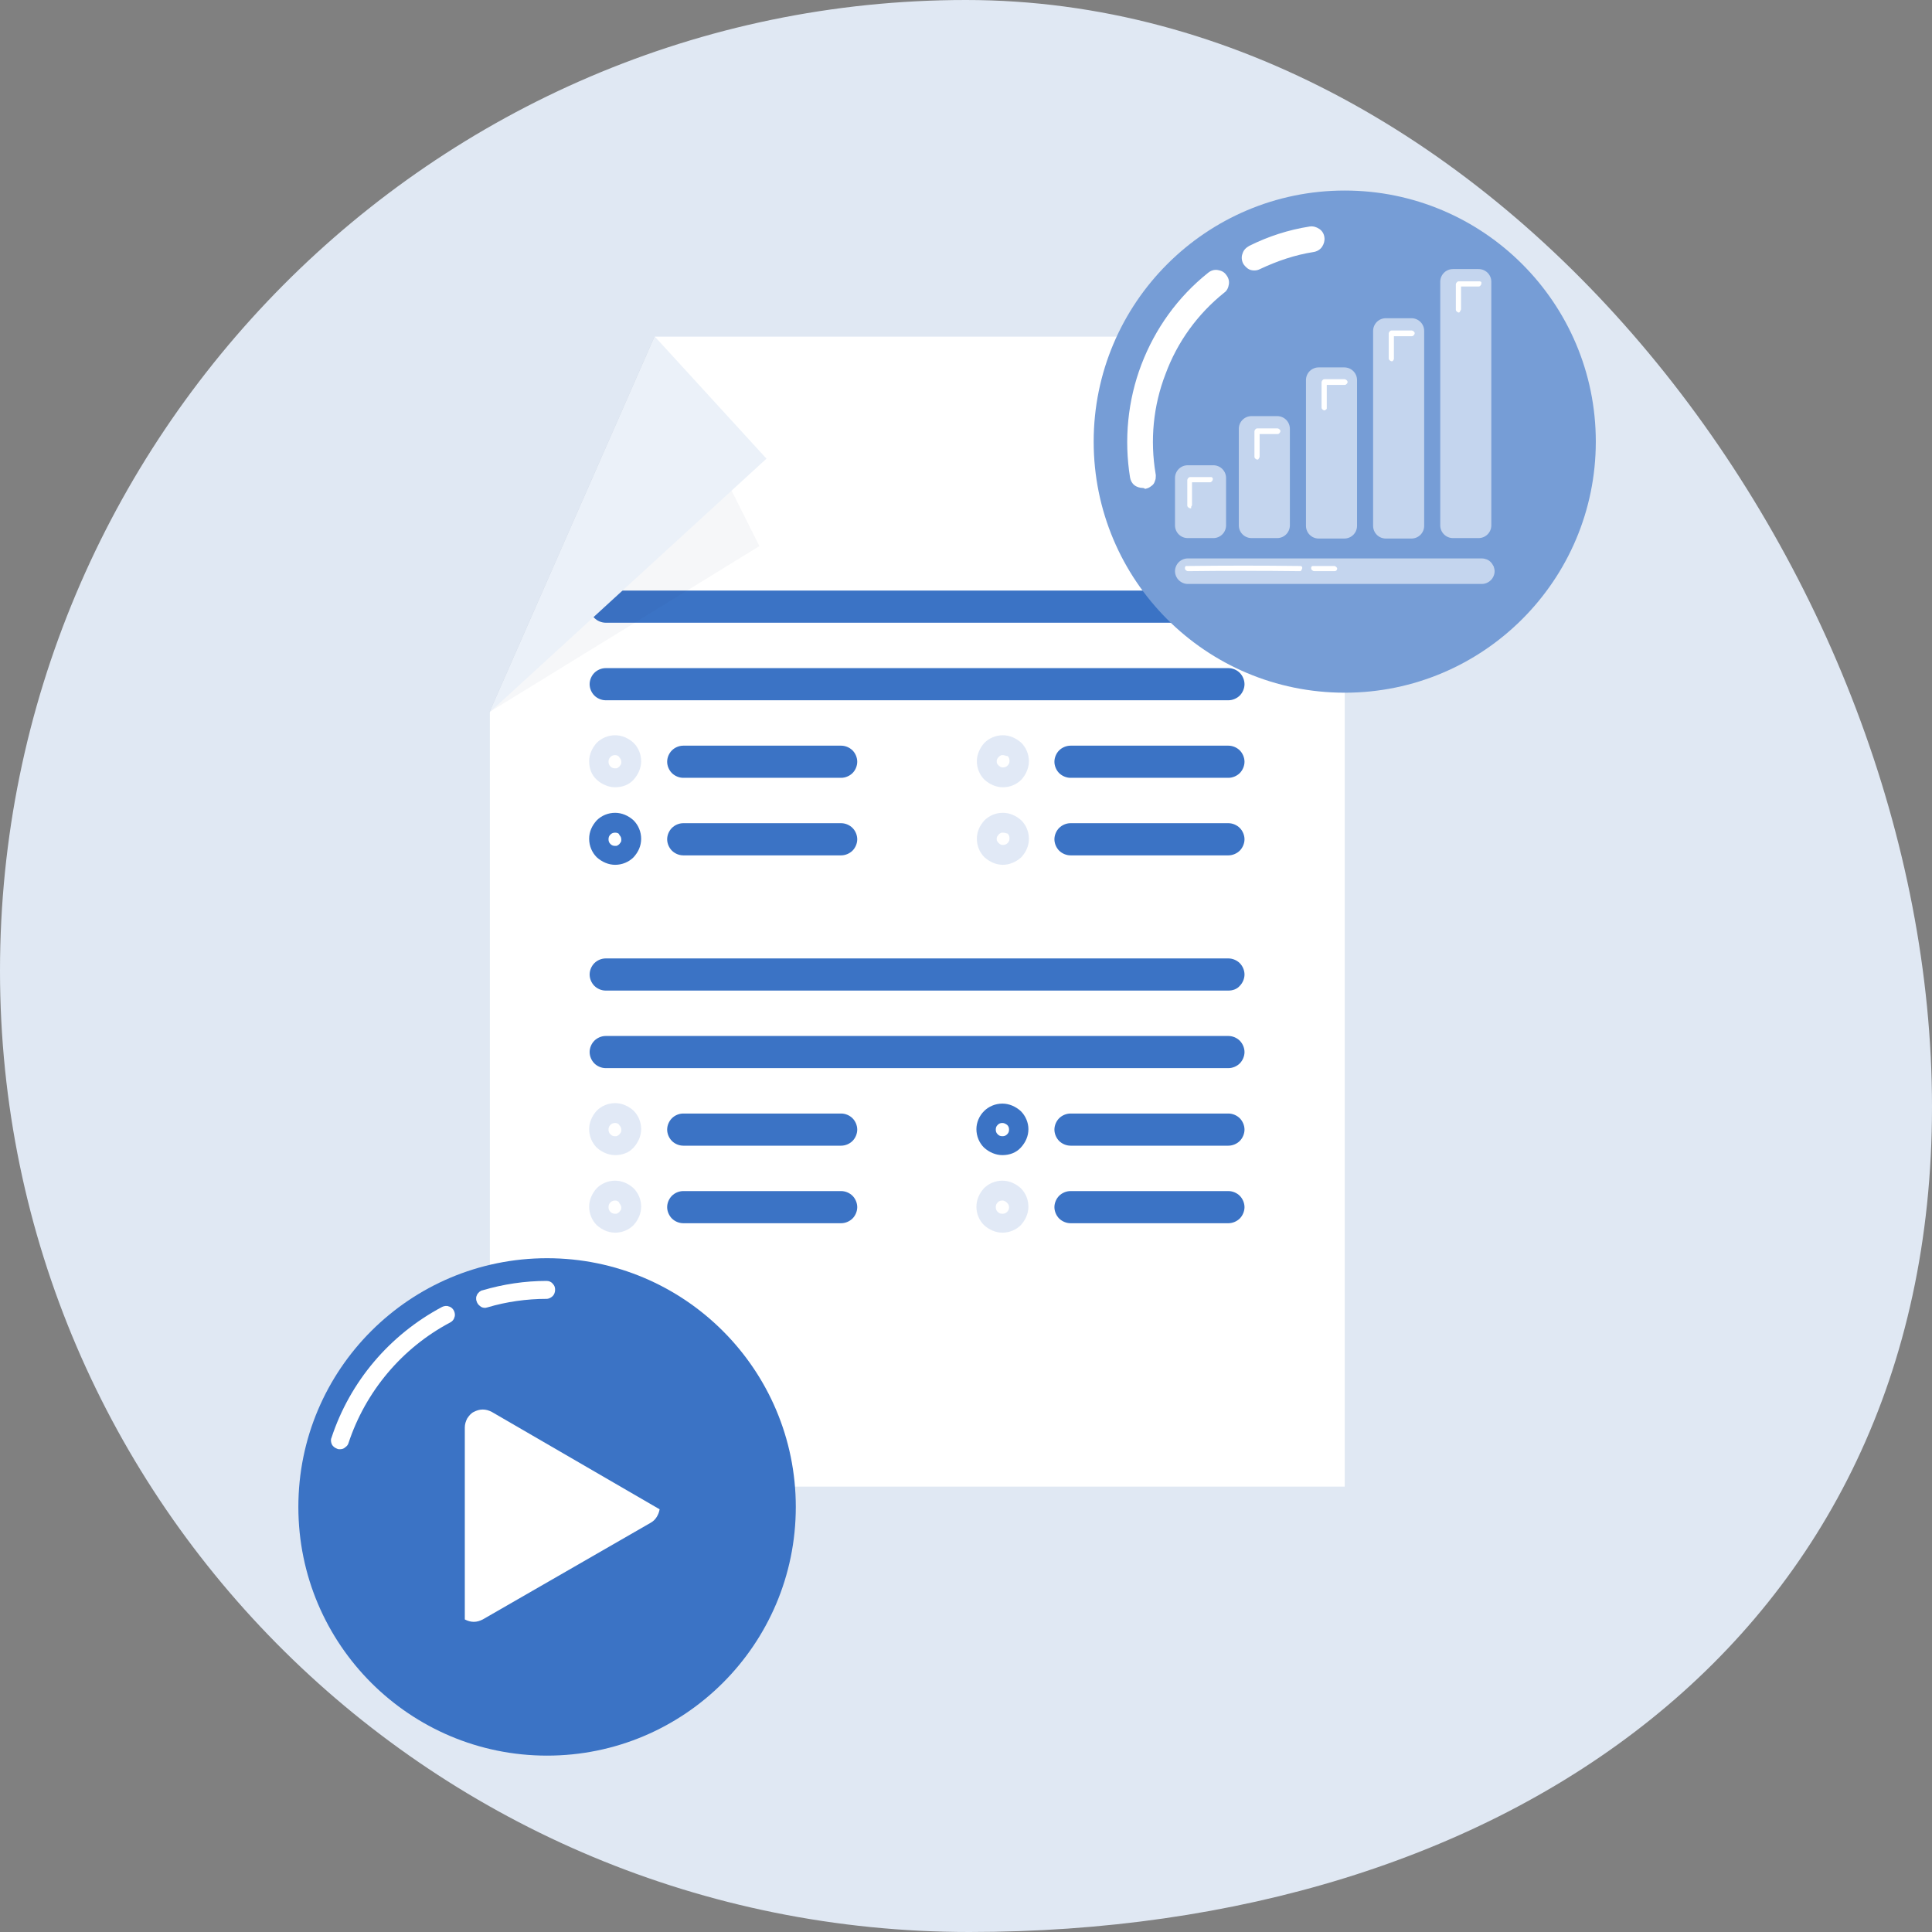 <svg width="72" height="72" viewBox="0 0 72 72" fill="none" xmlns="http://www.w3.org/2000/svg">
<rect x="0" y="0" width="72" height="72" fill="#808080" stroke="none"/>
<path d="M72 41.251C72 61.128 56 72 36.123 72C16.247 72 0 56.071 0 36.176C0 16.3 16.123 0 36 0C55.877 0 72 21.374 72 41.251Z" fill="#E0E8F3"/>
<path d="M50.114 12.546H24.405L18.256 26.537V55.401H50.114V12.546Z" fill="white"/>
<path d="M45.78 23.207H22.573C22.414 23.207 22.256 23.137 22.15 23.031C22.044 22.925 21.974 22.767 21.974 22.608C21.974 22.449 22.044 22.291 22.15 22.185C22.256 22.079 22.414 22.009 22.573 22.009H45.78C45.938 22.009 46.097 22.079 46.203 22.185C46.308 22.291 46.379 22.449 46.379 22.608C46.379 22.767 46.308 22.925 46.203 23.031C46.097 23.137 45.938 23.207 45.78 23.207Z" fill="#3B73C5"/>
<path d="M45.78 26.097H22.573C22.414 26.097 22.256 26.026 22.15 25.921C22.044 25.815 21.974 25.656 21.974 25.498C21.974 25.339 22.044 25.181 22.15 25.075C22.256 24.969 22.414 24.899 22.573 24.899H45.78C45.938 24.899 46.097 24.969 46.203 25.075C46.308 25.181 46.379 25.339 46.379 25.498C46.379 25.656 46.308 25.815 46.203 25.921C46.097 26.026 45.938 26.097 45.78 26.097Z" fill="#3B73C5"/>
<path d="M31.348 28.987H25.462C25.304 28.987 25.145 28.916 25.04 28.811C24.934 28.705 24.863 28.546 24.863 28.388C24.863 28.229 24.934 28.07 25.04 27.965C25.145 27.859 25.304 27.789 25.462 27.789H31.348C31.507 27.789 31.665 27.859 31.771 27.965C31.877 28.07 31.947 28.229 31.947 28.388C31.947 28.546 31.877 28.705 31.771 28.811C31.665 28.916 31.507 28.987 31.348 28.987Z" fill="#3B73C5"/>
<path d="M31.348 31.877H25.462C25.304 31.877 25.145 31.806 25.04 31.701C24.934 31.595 24.863 31.436 24.863 31.278C24.863 31.119 24.934 30.96 25.04 30.855C25.145 30.749 25.304 30.678 25.462 30.678H31.348C31.507 30.678 31.665 30.749 31.771 30.855C31.877 30.96 31.947 31.119 31.947 31.278C31.947 31.436 31.877 31.595 31.771 31.701C31.665 31.806 31.507 31.877 31.348 31.877Z" fill="#3B73C5"/>
<path opacity="0.5" d="M22.925 29.339C22.678 29.339 22.432 29.233 22.238 29.057C22.044 28.881 21.956 28.634 21.956 28.37C21.956 28.123 22.062 27.877 22.238 27.683C22.414 27.507 22.661 27.401 22.925 27.401C23.172 27.401 23.419 27.507 23.612 27.683C23.788 27.859 23.894 28.106 23.894 28.37C23.894 28.617 23.788 28.863 23.612 29.057C23.436 29.251 23.189 29.339 22.925 29.339ZM22.925 28.141C22.855 28.141 22.802 28.159 22.749 28.211C22.696 28.264 22.678 28.317 22.678 28.388C22.678 28.458 22.696 28.511 22.749 28.564C22.802 28.617 22.855 28.634 22.925 28.634C22.96 28.634 22.996 28.634 23.013 28.617C23.048 28.599 23.066 28.581 23.084 28.564C23.101 28.546 23.119 28.511 23.137 28.493C23.154 28.458 23.154 28.441 23.154 28.405C23.154 28.335 23.137 28.282 23.084 28.229C23.066 28.176 22.996 28.141 22.925 28.141Z" fill="#C4D5EE"/>
<path d="M22.925 32.229C22.678 32.229 22.432 32.123 22.238 31.947C22.062 31.771 21.956 31.524 21.956 31.26C21.956 30.996 22.062 30.767 22.238 30.573C22.414 30.396 22.661 30.291 22.925 30.291C23.172 30.291 23.419 30.396 23.612 30.573C23.788 30.749 23.894 30.996 23.894 31.26C23.894 31.524 23.788 31.753 23.612 31.947C23.436 32.123 23.189 32.229 22.925 32.229ZM22.925 31.031C22.855 31.031 22.802 31.049 22.749 31.101C22.696 31.154 22.678 31.207 22.678 31.278C22.678 31.348 22.696 31.401 22.749 31.454C22.802 31.507 22.855 31.524 22.925 31.524C22.96 31.524 22.996 31.524 23.013 31.507C23.048 31.489 23.066 31.471 23.084 31.454C23.101 31.436 23.119 31.401 23.137 31.383C23.154 31.348 23.154 31.33 23.154 31.295C23.154 31.225 23.137 31.172 23.084 31.119C23.066 31.049 22.996 31.031 22.925 31.031Z" fill="#3B73C5"/>
<path d="M45.78 36.916H22.573C22.414 36.916 22.256 36.846 22.15 36.74C22.044 36.634 21.974 36.476 21.974 36.317C21.974 36.158 22.044 36 22.15 35.894C22.256 35.788 22.414 35.718 22.573 35.718H45.78C45.938 35.718 46.097 35.788 46.203 35.894C46.308 36 46.379 36.158 46.379 36.317C46.379 36.476 46.308 36.634 46.203 36.74C46.097 36.863 45.938 36.916 45.78 36.916Z" fill="#3B73C5"/>
<path d="M45.78 39.806H22.573C22.414 39.806 22.256 39.736 22.15 39.63C22.044 39.524 21.974 39.366 21.974 39.207C21.974 39.048 22.044 38.89 22.15 38.784C22.256 38.678 22.414 38.608 22.573 38.608H45.78C45.938 38.608 46.097 38.678 46.203 38.784C46.308 38.89 46.379 39.048 46.379 39.207C46.379 39.366 46.308 39.524 46.203 39.63C46.097 39.736 45.938 39.806 45.78 39.806Z" fill="#3B73C5"/>
<path d="M31.348 42.696H25.462C25.304 42.696 25.145 42.626 25.04 42.52C24.934 42.414 24.863 42.255 24.863 42.097C24.863 41.938 24.934 41.78 25.04 41.674C25.145 41.568 25.304 41.498 25.462 41.498H31.348C31.507 41.498 31.665 41.568 31.771 41.674C31.877 41.78 31.947 41.938 31.947 42.097C31.947 42.255 31.877 42.414 31.771 42.52C31.665 42.626 31.507 42.696 31.348 42.696Z" fill="#3B73C5"/>
<path d="M31.348 45.586H25.462C25.304 45.586 25.145 45.515 25.04 45.41C24.934 45.304 24.863 45.145 24.863 44.987C24.863 44.828 24.934 44.67 25.04 44.564C25.145 44.458 25.304 44.388 25.462 44.388H31.348C31.507 44.388 31.665 44.458 31.771 44.564C31.877 44.67 31.947 44.828 31.947 44.987C31.947 45.145 31.877 45.304 31.771 45.41C31.665 45.515 31.507 45.586 31.348 45.586Z" fill="#3B73C5"/>
<path opacity="0.5" d="M22.925 43.048C22.678 43.048 22.432 42.943 22.238 42.767C22.062 42.59 21.956 42.344 21.956 42.079C21.956 41.833 22.062 41.586 22.238 41.392C22.414 41.216 22.661 41.11 22.925 41.11C23.172 41.11 23.419 41.216 23.612 41.392C23.788 41.568 23.894 41.815 23.894 42.079C23.894 42.326 23.788 42.573 23.612 42.767C23.436 42.96 23.189 43.048 22.925 43.048ZM22.925 41.85C22.855 41.85 22.802 41.868 22.749 41.921C22.696 41.974 22.678 42.026 22.678 42.097C22.678 42.167 22.696 42.22 22.749 42.273C22.802 42.326 22.855 42.344 22.925 42.344C22.96 42.344 22.996 42.344 23.013 42.326C23.048 42.308 23.066 42.291 23.084 42.273C23.101 42.255 23.119 42.22 23.137 42.203C23.154 42.167 23.154 42.15 23.154 42.114C23.154 42.044 23.137 41.991 23.084 41.938C23.066 41.885 22.996 41.85 22.925 41.85Z" fill="#C4D5EE"/>
<path opacity="0.5" d="M22.925 45.938C22.678 45.938 22.432 45.833 22.238 45.656C22.062 45.48 21.956 45.233 21.956 44.969C21.956 44.722 22.062 44.476 22.238 44.282C22.414 44.106 22.661 44 22.925 44C23.172 44 23.419 44.106 23.612 44.282C23.788 44.458 23.894 44.705 23.894 44.969C23.894 45.216 23.788 45.462 23.612 45.656C23.436 45.833 23.189 45.938 22.925 45.938ZM22.925 44.74C22.855 44.74 22.802 44.758 22.749 44.811C22.696 44.863 22.678 44.916 22.678 44.987C22.678 45.057 22.696 45.11 22.749 45.163C22.802 45.216 22.855 45.233 22.925 45.233C22.96 45.233 22.996 45.233 23.013 45.216C23.048 45.198 23.066 45.181 23.084 45.163C23.101 45.145 23.119 45.11 23.137 45.093C23.154 45.057 23.154 45.04 23.154 45.004C23.154 44.934 23.119 44.881 23.084 44.846C23.066 44.775 22.996 44.74 22.925 44.74Z" fill="#C4D5EE"/>
<path d="M45.78 28.987H39.894C39.736 28.987 39.577 28.916 39.471 28.811C39.366 28.705 39.295 28.546 39.295 28.388C39.295 28.229 39.366 28.07 39.471 27.965C39.577 27.859 39.736 27.789 39.894 27.789H45.78C45.938 27.789 46.097 27.859 46.203 27.965C46.308 28.07 46.379 28.229 46.379 28.388C46.379 28.546 46.308 28.705 46.203 28.811C46.097 28.916 45.938 28.987 45.78 28.987Z" fill="#3B73C5"/>
<path d="M45.78 31.877H39.894C39.736 31.877 39.577 31.806 39.471 31.701C39.366 31.595 39.295 31.436 39.295 31.278C39.295 31.119 39.366 30.96 39.471 30.855C39.577 30.749 39.736 30.678 39.894 30.678H45.78C45.938 30.678 46.097 30.749 46.203 30.855C46.308 30.96 46.379 31.119 46.379 31.278C46.379 31.436 46.308 31.595 46.203 31.701C46.097 31.806 45.938 31.877 45.78 31.877Z" fill="#3B73C5"/>
<path opacity="0.5" d="M37.374 29.339C37.128 29.339 36.881 29.233 36.687 29.057C36.511 28.881 36.405 28.634 36.405 28.37C36.405 28.123 36.511 27.877 36.687 27.683C36.863 27.507 37.11 27.401 37.374 27.401C37.621 27.401 37.868 27.507 38.062 27.683C38.238 27.859 38.344 28.106 38.344 28.37C38.344 28.617 38.238 28.863 38.062 29.057C37.868 29.251 37.621 29.339 37.374 29.339ZM37.374 28.141C37.339 28.141 37.304 28.141 37.286 28.159C37.251 28.176 37.233 28.194 37.216 28.211C37.198 28.229 37.181 28.264 37.163 28.282C37.145 28.317 37.145 28.335 37.145 28.37C37.145 28.405 37.145 28.441 37.163 28.458C37.181 28.493 37.198 28.511 37.216 28.529C37.233 28.546 37.269 28.564 37.286 28.581C37.322 28.599 37.339 28.599 37.374 28.599C37.445 28.599 37.498 28.581 37.551 28.529C37.603 28.476 37.621 28.423 37.621 28.352C37.621 28.282 37.603 28.229 37.551 28.176C37.498 28.176 37.427 28.141 37.374 28.141Z" fill="#C4D5EE"/>
<path opacity="0.5" d="M37.374 32.229C37.128 32.229 36.881 32.123 36.687 31.947C36.511 31.771 36.405 31.524 36.405 31.26C36.405 30.996 36.511 30.767 36.687 30.573C36.863 30.396 37.11 30.291 37.374 30.291C37.621 30.291 37.868 30.396 38.062 30.573C38.238 30.749 38.344 30.996 38.344 31.26C38.344 31.524 38.238 31.753 38.062 31.947C37.868 32.123 37.621 32.229 37.374 32.229ZM37.374 31.031C37.339 31.031 37.304 31.031 37.286 31.049C37.251 31.066 37.233 31.084 37.216 31.101C37.198 31.119 37.181 31.154 37.163 31.172C37.145 31.207 37.145 31.225 37.145 31.26C37.145 31.295 37.145 31.33 37.163 31.348C37.181 31.383 37.198 31.401 37.216 31.419C37.233 31.436 37.269 31.454 37.286 31.471C37.322 31.489 37.339 31.489 37.374 31.489C37.445 31.489 37.498 31.471 37.551 31.419C37.603 31.366 37.621 31.313 37.621 31.242C37.621 31.172 37.603 31.119 37.551 31.066C37.498 31.049 37.427 31.031 37.374 31.031Z" fill="#C4D5EE"/>
<path d="M45.78 42.696H39.894C39.736 42.696 39.577 42.626 39.471 42.52C39.366 42.414 39.295 42.255 39.295 42.097C39.295 41.938 39.366 41.78 39.471 41.674C39.577 41.568 39.736 41.498 39.894 41.498H45.78C45.938 41.498 46.097 41.568 46.203 41.674C46.308 41.78 46.379 41.938 46.379 42.097C46.379 42.255 46.308 42.414 46.203 42.52C46.097 42.626 45.938 42.696 45.78 42.696Z" fill="#3B73C5"/>
<path d="M45.78 45.586H39.894C39.736 45.586 39.577 45.515 39.471 45.41C39.366 45.304 39.295 45.145 39.295 44.987C39.295 44.828 39.366 44.67 39.471 44.564C39.577 44.458 39.736 44.388 39.894 44.388H45.78C45.938 44.388 46.097 44.458 46.203 44.564C46.308 44.67 46.379 44.828 46.379 44.987C46.379 45.145 46.308 45.304 46.203 45.41C46.097 45.515 45.938 45.586 45.78 45.586Z" fill="#3B73C5"/>
<path d="M37.357 43.048C37.11 43.048 36.864 42.943 36.67 42.766C36.493 42.59 36.388 42.343 36.388 42.079C36.388 41.833 36.493 41.586 36.67 41.41C36.846 41.233 37.093 41.128 37.357 41.128C37.604 41.128 37.85 41.233 38.044 41.41C38.22 41.586 38.326 41.833 38.326 42.079C38.326 42.343 38.22 42.573 38.044 42.766C37.868 42.96 37.621 43.048 37.357 43.048ZM37.357 41.85C37.286 41.85 37.233 41.868 37.181 41.921C37.128 41.974 37.11 42.026 37.11 42.097C37.11 42.167 37.128 42.22 37.181 42.273C37.233 42.326 37.286 42.343 37.357 42.343C37.427 42.343 37.48 42.326 37.533 42.273C37.586 42.22 37.604 42.167 37.604 42.097C37.604 42.026 37.586 41.974 37.533 41.921C37.48 41.885 37.427 41.85 37.357 41.85Z" fill="#3B73C5"/>
<path opacity="0.5" d="M37.357 45.938C37.11 45.938 36.864 45.833 36.67 45.656C36.493 45.48 36.388 45.233 36.388 44.969C36.388 44.722 36.493 44.476 36.67 44.282C36.846 44.106 37.093 44 37.357 44C37.604 44 37.85 44.106 38.044 44.282C38.22 44.458 38.326 44.705 38.326 44.969C38.326 45.216 38.22 45.462 38.044 45.656C37.868 45.833 37.621 45.938 37.357 45.938ZM37.357 44.74C37.286 44.74 37.233 44.758 37.181 44.811C37.128 44.863 37.11 44.916 37.11 44.987C37.11 45.057 37.128 45.11 37.181 45.163C37.233 45.216 37.286 45.233 37.357 45.233C37.427 45.233 37.48 45.216 37.533 45.163C37.586 45.11 37.604 45.057 37.604 44.987C37.604 44.916 37.568 44.863 37.533 44.828C37.48 44.775 37.427 44.74 37.357 44.74Z" fill="#C4D5EE"/>
<g opacity="0.2">
<path opacity="0.2" d="M28.3 20.352L18.238 26.537L24.388 12.546L28.3 20.352Z" fill="#1E3A63"/>
</g>
<path d="M28.564 17.093L18.256 26.537L24.405 12.546L28.564 17.093Z" fill="#EBF1F9"/>
<path d="M50.114 25.815C55.278 25.815 59.471 21.621 59.471 16.458C59.471 11.295 55.278 7.101 50.114 7.101C44.952 7.101 40.758 11.295 40.758 16.458C40.758 21.621 44.934 25.815 50.114 25.815Z" fill="#769DD6"/>
<path d="M46.749 10.079C46.661 10.079 46.573 10.062 46.502 10.009C46.432 9.956 46.361 9.885 46.326 9.815C46.273 9.709 46.255 9.568 46.308 9.445C46.343 9.322 46.432 9.233 46.555 9.163C47.26 8.811 48.017 8.564 48.81 8.441C48.934 8.423 49.057 8.458 49.163 8.529C49.269 8.599 49.339 8.705 49.357 8.846C49.374 8.969 49.339 9.093 49.269 9.198C49.198 9.304 49.075 9.374 48.952 9.392C48.264 9.498 47.595 9.727 46.96 10.026C46.89 10.062 46.819 10.079 46.749 10.079Z" fill="white"/>
<path d="M42.59 18.185C42.485 18.185 42.361 18.15 42.273 18.079C42.185 18.009 42.132 17.903 42.114 17.797C41.886 16.388 42.026 14.925 42.537 13.586C43.048 12.247 43.894 11.066 45.022 10.167C45.128 10.079 45.251 10.044 45.374 10.062C45.498 10.079 45.621 10.132 45.692 10.238C45.78 10.344 45.815 10.467 45.797 10.59C45.78 10.714 45.727 10.837 45.621 10.908C44.634 11.7 43.877 12.74 43.436 13.938C42.978 15.119 42.855 16.405 43.066 17.656C43.084 17.727 43.066 17.78 43.066 17.85C43.048 17.903 43.031 17.974 42.996 18.026C42.96 18.079 42.907 18.114 42.855 18.15C42.802 18.185 42.749 18.203 42.678 18.22C42.626 18.185 42.608 18.185 42.59 18.185Z" fill="white"/>
<path d="M45.216 17.339H44.264C44 17.339 43.789 17.551 43.789 17.815V19.577C43.789 19.841 44 20.053 44.264 20.053H45.216C45.48 20.053 45.692 19.841 45.692 19.577V17.815C45.692 17.551 45.48 17.339 45.216 17.339Z" fill="#C4D5EE"/>
<path d="M47.595 15.507H46.643C46.379 15.507 46.167 15.718 46.167 15.982V19.577C46.167 19.841 46.379 20.053 46.643 20.053H47.595C47.859 20.053 48.07 19.841 48.07 19.577V15.982C48.07 15.718 47.859 15.507 47.595 15.507Z" fill="#C4D5EE"/>
<path d="M50.097 13.692H49.145C48.881 13.692 48.67 13.903 48.67 14.167V19.595C48.67 19.859 48.881 20.07 49.145 20.07H50.097C50.361 20.07 50.573 19.859 50.573 19.595V14.167C50.573 13.903 50.361 13.692 50.097 13.692Z" fill="#C4D5EE"/>
<path d="M52.599 11.859H51.648C51.383 11.859 51.172 12.07 51.172 12.335V19.595C51.172 19.859 51.383 20.07 51.648 20.07H52.599C52.863 20.07 53.075 19.859 53.075 19.595V12.335C53.075 12.07 52.863 11.859 52.599 11.859Z" fill="#C4D5EE"/>
<path d="M55.101 10.027H54.15C53.885 10.027 53.674 10.238 53.674 10.502V19.577C53.674 19.841 53.885 20.053 54.15 20.053H55.101C55.366 20.053 55.577 19.841 55.577 19.577V10.502C55.577 10.238 55.366 10.027 55.101 10.027Z" fill="#C4D5EE"/>
<path d="M44.264 20.811H55.225C55.295 20.811 55.348 20.828 55.401 20.846C55.454 20.863 55.507 20.899 55.559 20.951C55.612 21.004 55.63 21.057 55.665 21.11C55.683 21.163 55.7 21.233 55.7 21.286C55.7 21.41 55.648 21.533 55.559 21.621C55.471 21.709 55.348 21.762 55.225 21.762H44.264C44.141 21.762 44.018 21.709 43.929 21.621C43.841 21.533 43.789 21.41 43.789 21.286C43.789 21.163 43.841 21.04 43.929 20.951C44.018 20.863 44.141 20.811 44.264 20.811Z" fill="#C4D5EE"/>
<path d="M49.745 21.286H48.969C48.952 21.286 48.916 21.269 48.899 21.251C48.881 21.233 48.863 21.216 48.863 21.181C48.863 21.163 48.863 21.163 48.863 21.145C48.863 21.128 48.881 21.128 48.881 21.11C48.881 21.11 48.899 21.093 48.916 21.093C48.934 21.093 48.934 21.093 48.952 21.093H49.727C49.745 21.093 49.78 21.11 49.797 21.128C49.815 21.145 49.833 21.163 49.833 21.198C49.833 21.216 49.815 21.251 49.797 21.269C49.78 21.269 49.762 21.286 49.745 21.286Z" fill="white"/>
<path d="M48.458 21.286C47.066 21.269 45.656 21.269 44.264 21.286C44.247 21.286 44.211 21.269 44.194 21.251C44.176 21.233 44.159 21.216 44.159 21.181C44.159 21.163 44.159 21.163 44.159 21.145C44.159 21.128 44.176 21.128 44.176 21.11C44.176 21.093 44.194 21.093 44.211 21.093C44.229 21.093 44.229 21.093 44.247 21.093C45.639 21.075 47.048 21.075 48.441 21.093C48.458 21.093 48.458 21.093 48.476 21.093C48.493 21.093 48.493 21.11 48.511 21.11C48.511 21.11 48.529 21.128 48.529 21.145C48.529 21.163 48.529 21.163 48.529 21.181C48.529 21.198 48.511 21.233 48.493 21.251C48.493 21.269 48.476 21.286 48.458 21.286Z" fill="white"/>
<path d="M44.352 18.943C44.335 18.943 44.3 18.925 44.282 18.907C44.264 18.89 44.247 18.872 44.247 18.837V17.886C44.247 17.868 44.264 17.833 44.282 17.815C44.3 17.797 44.317 17.78 44.352 17.78H45.11C45.128 17.78 45.128 17.78 45.145 17.78C45.163 17.78 45.163 17.797 45.181 17.797C45.181 17.815 45.198 17.815 45.198 17.833C45.198 17.85 45.198 17.85 45.198 17.868C45.198 17.886 45.181 17.921 45.163 17.938C45.145 17.956 45.128 17.974 45.093 17.974H44.423V18.819C44.423 18.837 44.405 18.872 44.388 18.89C44.405 18.943 44.388 18.943 44.352 18.943Z" fill="white"/>
<path d="M46.855 17.128C46.837 17.128 46.802 17.11 46.784 17.093C46.767 17.075 46.749 17.057 46.749 17.022V16.07C46.749 16.053 46.767 16.018 46.784 16C46.802 15.982 46.819 15.965 46.855 15.965H47.612C47.63 15.965 47.665 15.982 47.683 16C47.7 16.018 47.718 16.035 47.718 16.07C47.718 16.088 47.7 16.123 47.683 16.141C47.665 16.159 47.648 16.176 47.612 16.176H46.943V17.022C46.943 17.04 46.925 17.075 46.907 17.093C46.907 17.11 46.89 17.128 46.855 17.128Z" fill="white"/>
<path d="M49.357 15.295C49.339 15.295 49.304 15.278 49.286 15.26C49.269 15.242 49.251 15.225 49.251 15.19V14.238C49.251 14.22 49.269 14.185 49.286 14.167C49.304 14.15 49.322 14.132 49.357 14.132H50.114C50.132 14.132 50.167 14.15 50.185 14.167C50.203 14.185 50.22 14.203 50.22 14.238C50.22 14.273 50.203 14.291 50.185 14.308C50.167 14.326 50.15 14.344 50.114 14.344H49.445V15.19C49.445 15.207 49.445 15.207 49.445 15.225C49.445 15.242 49.427 15.242 49.427 15.26C49.41 15.26 49.41 15.278 49.392 15.278C49.374 15.295 49.374 15.295 49.357 15.295Z" fill="white"/>
<path d="M51.859 13.463C51.841 13.463 51.806 13.445 51.788 13.427C51.771 13.41 51.753 13.392 51.753 13.357V12.423C51.753 12.405 51.771 12.37 51.788 12.352C51.806 12.335 51.824 12.317 51.859 12.317H52.617C52.634 12.317 52.67 12.335 52.687 12.352C52.705 12.37 52.722 12.388 52.722 12.423C52.722 12.441 52.705 12.476 52.687 12.493C52.67 12.511 52.652 12.529 52.617 12.529H51.947V13.374C51.947 13.392 51.929 13.427 51.912 13.445C51.912 13.463 51.877 13.463 51.859 13.463Z" fill="white"/>
<path d="M54.361 11.648C54.344 11.648 54.308 11.63 54.291 11.612C54.273 11.595 54.255 11.577 54.255 11.542V10.59C54.255 10.573 54.273 10.537 54.291 10.52C54.308 10.502 54.326 10.485 54.361 10.485H55.119C55.136 10.485 55.137 10.485 55.154 10.485C55.172 10.485 55.172 10.502 55.189 10.502C55.207 10.502 55.207 10.52 55.207 10.537C55.207 10.555 55.207 10.555 55.207 10.573C55.207 10.59 55.189 10.626 55.172 10.643C55.154 10.661 55.137 10.678 55.101 10.678H54.449V11.524C54.449 11.542 54.432 11.577 54.414 11.595C54.414 11.63 54.379 11.648 54.361 11.648Z" fill="white"/>
<path d="M20.388 65.427C25.498 65.427 29.657 61.286 29.657 56.159C29.657 51.048 25.515 46.89 20.388 46.89C15.278 46.89 11.119 51.031 11.119 56.159C11.119 61.286 15.278 65.427 20.388 65.427Z" fill="#3B73C5"/>
<path d="M18.079 48.74C18.009 48.74 17.938 48.722 17.886 48.67C17.833 48.634 17.78 48.564 17.762 48.493C17.744 48.458 17.744 48.405 17.744 48.37C17.744 48.335 17.762 48.282 17.78 48.247C17.797 48.212 17.833 48.176 17.868 48.141C17.903 48.123 17.938 48.088 17.974 48.088C18.749 47.859 19.559 47.736 20.37 47.736C20.458 47.736 20.546 47.771 20.599 47.841C20.67 47.912 20.687 47.982 20.687 48.071C20.687 48.159 20.652 48.247 20.599 48.3C20.546 48.352 20.458 48.405 20.37 48.405C19.63 48.405 18.872 48.511 18.167 48.722C18.15 48.722 18.115 48.74 18.079 48.74Z" fill="white"/>
<path d="M12.67 54.009C12.634 54.009 12.599 54.009 12.564 53.991C12.476 53.956 12.405 53.903 12.37 53.833C12.335 53.762 12.317 53.657 12.352 53.586C13.04 51.489 14.52 49.745 16.476 48.705C16.546 48.67 16.652 48.652 16.723 48.687C16.811 48.705 16.881 48.775 16.916 48.846C16.952 48.916 16.969 49.022 16.934 49.093C16.916 49.181 16.846 49.251 16.775 49.286C14.978 50.238 13.621 51.859 12.987 53.78C12.969 53.85 12.916 53.903 12.864 53.938C12.811 53.991 12.74 54.009 12.67 54.009Z" fill="white"/>
<path d="M18.326 52.617C18.22 52.564 18.115 52.529 17.991 52.529C17.868 52.529 17.762 52.564 17.657 52.617C17.551 52.67 17.48 52.758 17.41 52.864C17.357 52.969 17.322 53.075 17.322 53.198V60.352C17.427 60.405 17.533 60.441 17.657 60.441C17.78 60.441 17.886 60.405 17.991 60.352L24.264 56.74C24.352 56.687 24.423 56.617 24.476 56.529C24.529 56.441 24.564 56.352 24.582 56.247L18.326 52.617Z" fill="white"/>
</svg>

